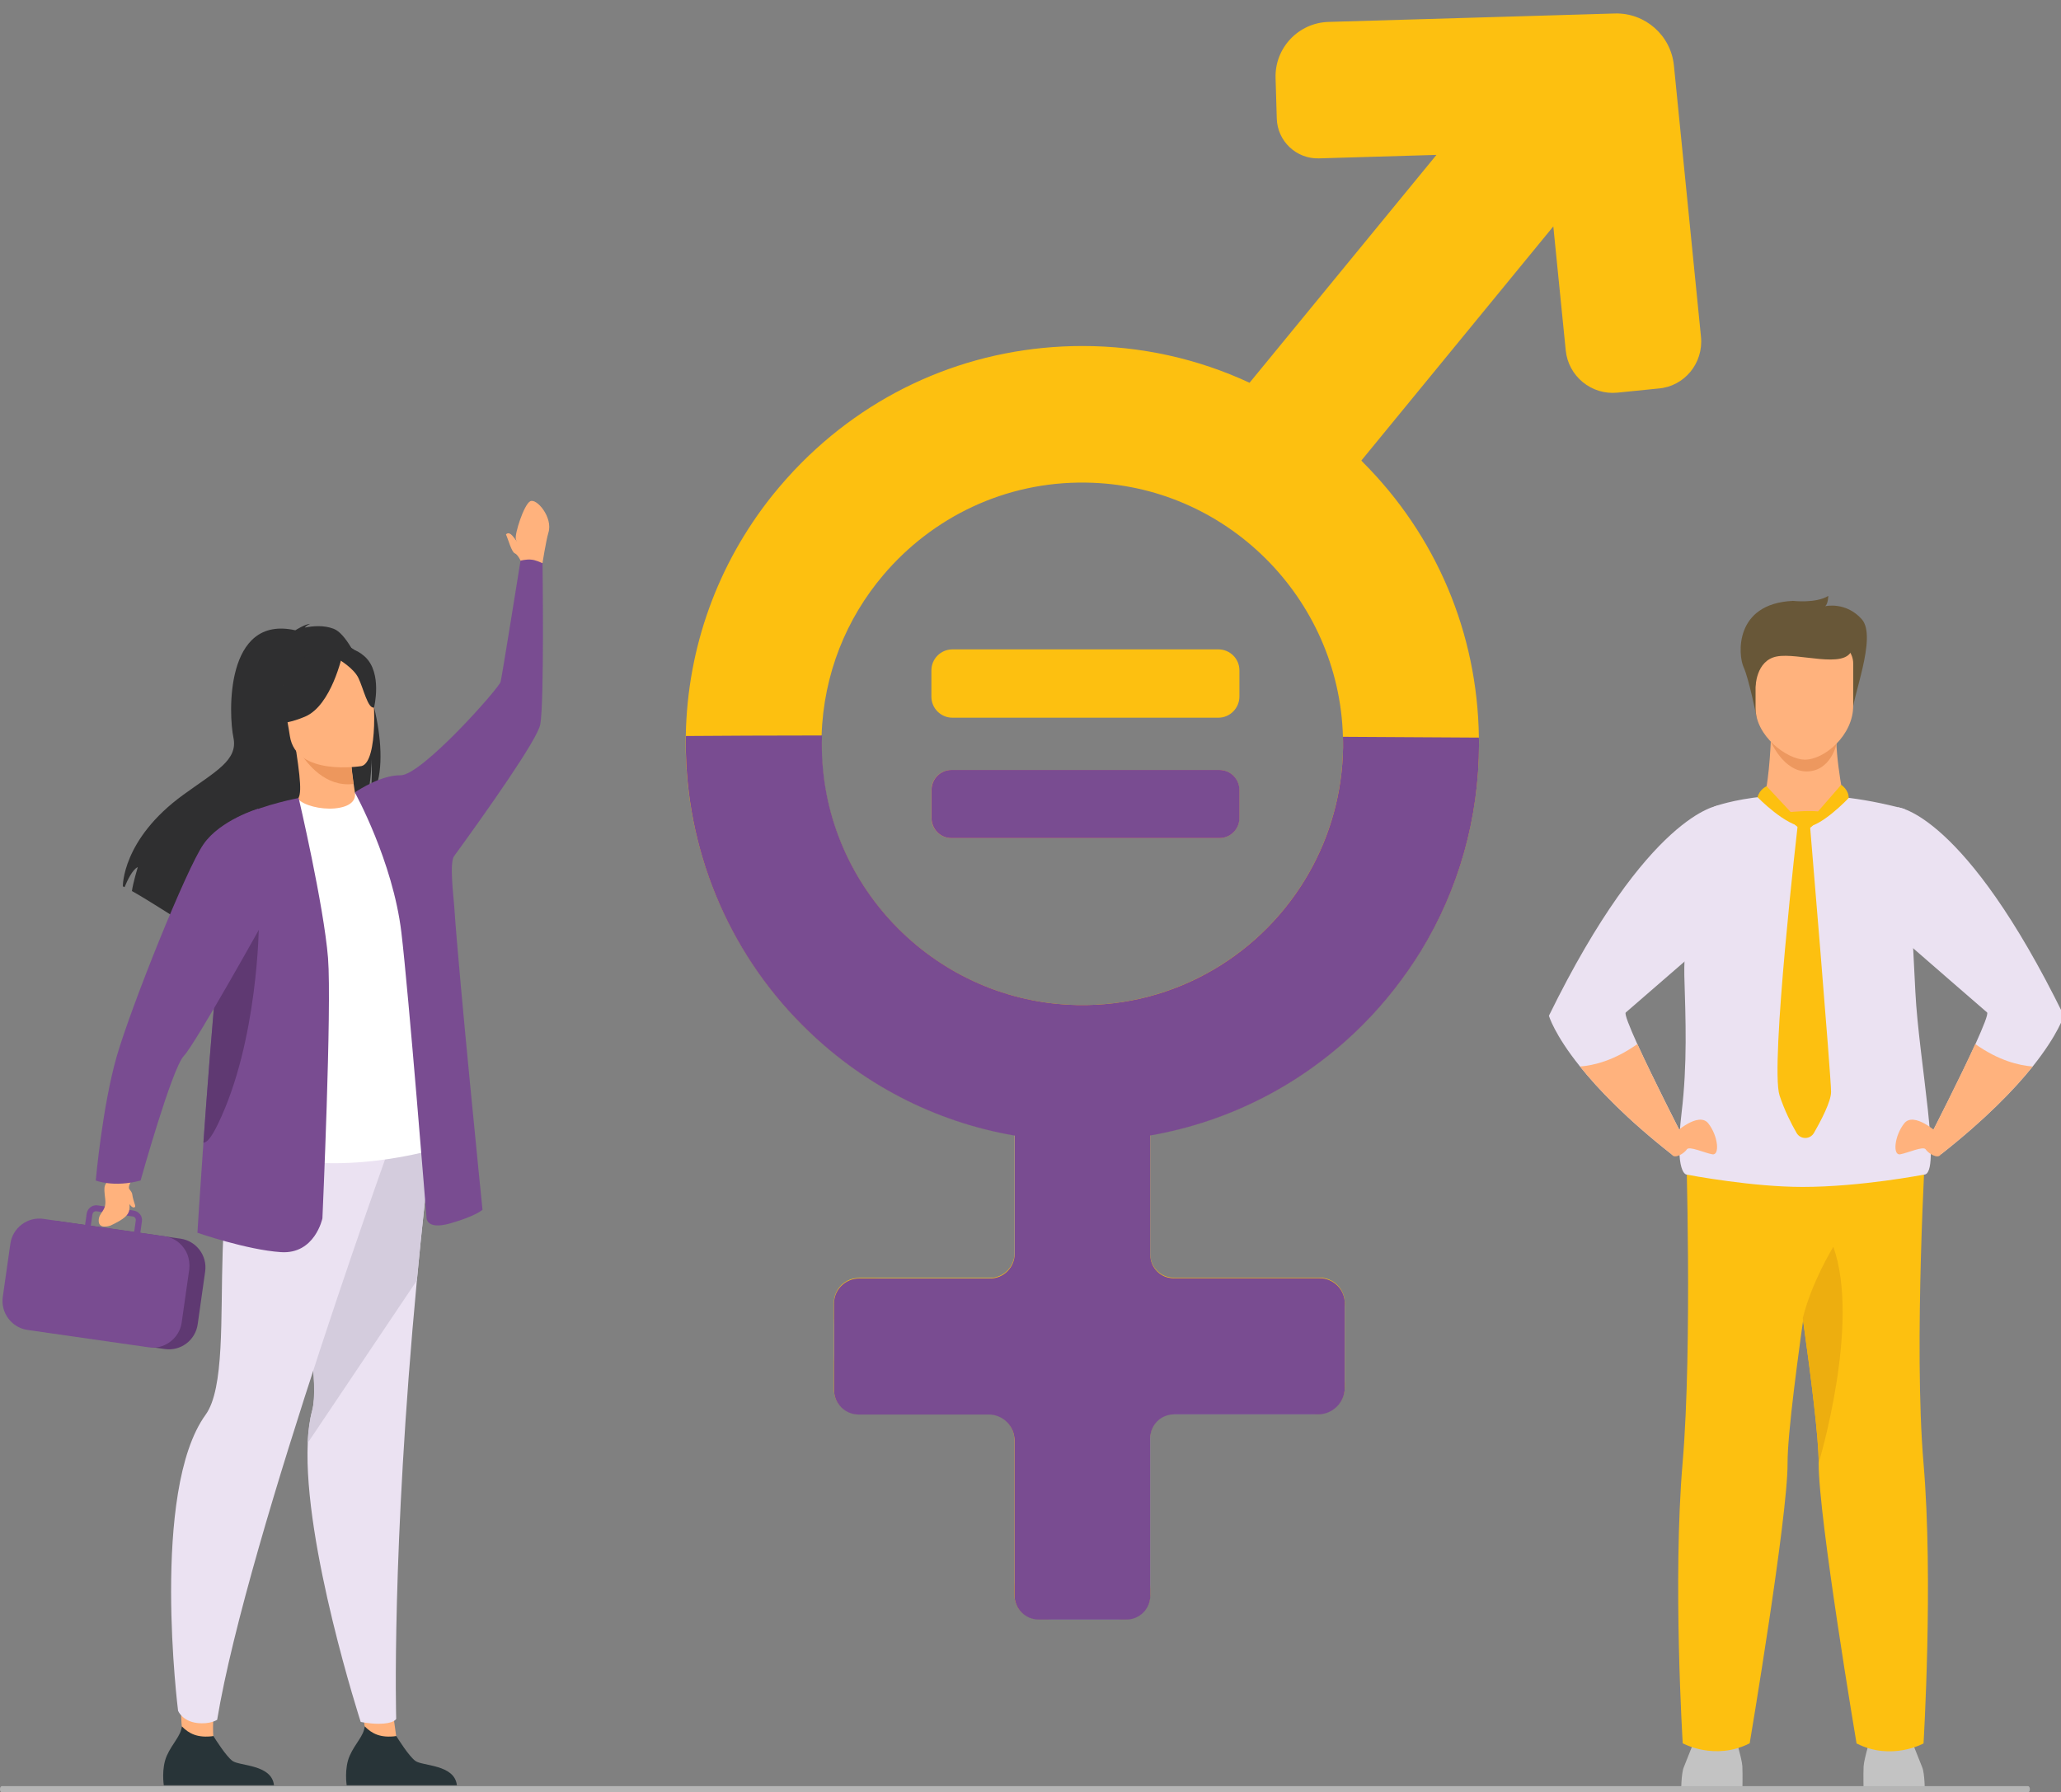 <svg width="215" height="187" viewBox="0 0 215 187" fill="none" xmlns="http://www.w3.org/2000/svg">
<rect x="0" y="0" width="215" height="187" fill="#808080" stroke="none"/>
<g clip-path="url(#clip0_2524_496)">
<path d="M119.998 111.969V165.332C119.998 167.339 118.37 168.957 116.38 168.957H109.923C107.654 168.957 105.817 167.102 105.817 164.83V111.969H119.998Z" fill="#699DEE"/>
<path d="M140.289 136.398V143.956C140.289 145.936 138.661 147.567 136.671 147.567H93.224C89.787 147.567 86.989 144.778 86.989 141.334V138.155C86.989 135.506 89.146 133.358 91.804 133.358H137.255C138.911 133.358 140.289 134.725 140.289 136.398Z" fill="#699DEE"/>
<path d="M127.11 74.878H99.347C98.15 74.878 97.162 73.902 97.162 72.689V69.942C97.162 68.743 98.136 67.753 99.347 67.753H127.11C128.307 67.753 129.295 68.729 129.295 69.942V72.689C129.281 73.888 128.307 74.878 127.11 74.878Z" fill="#FDC010"/>
<path d="M129.281 82.436V85.336C129.281 86.507 128.349 87.441 127.18 87.441H99.25C98.094 87.441 97.162 86.507 97.162 85.336V82.436C97.162 81.264 98.094 80.33 99.25 80.33H127.18C128.349 80.33 129.281 81.264 129.281 82.436Z" fill="#F99746"/>
<path d="M177.445 35.152L174.62 6.833C174.3 3.681 171.614 1.325 168.469 1.408L138.576 2.287C135.445 2.384 132.968 5.006 133.066 8.143L133.191 12.368C133.26 14.739 135.237 16.593 137.588 16.523L149.849 16.161L130.352 39.935C124.952 37.425 119.038 36.1 112.915 36.1C101.851 36.1 91.469 40.409 83.648 48.246C82.535 49.361 81.478 50.56 80.503 51.773C74.867 58.871 71.708 67.544 71.541 76.733C71.527 76.97 71.527 77.207 71.527 77.444C71.513 88.445 75.869 99.057 83.635 106.851C89.744 113 97.454 116.988 105.831 118.425V130.765C105.831 132.173 104.676 133.331 103.271 133.331H89.619C88.157 133.331 86.989 134.502 86.989 135.938V144.96C86.989 146.382 88.144 147.525 89.549 147.525H103.131C104.607 147.525 105.817 148.724 105.817 150.216V166.391C105.817 167.786 106.931 168.915 108.336 168.915H117.493C118.871 168.915 119.984 167.8 119.984 166.419V149.993C119.984 148.613 121.084 147.511 122.461 147.511H137.491C139.036 147.511 140.288 146.256 140.288 144.723V135.938C140.288 134.474 139.105 133.303 137.644 133.303H122.42C121.084 133.303 119.998 132.215 119.998 130.862V118.411C128.348 116.974 136.058 113.001 142.167 106.865C144.519 104.509 146.551 101.915 148.248 99.14C152.201 92.698 154.288 85.28 154.288 77.541C154.288 77.318 154.288 77.123 154.274 76.9C154.121 66.052 149.835 55.887 142.167 48.218C142.111 48.162 142.069 48.12 142.014 48.05L162.039 23.621L163.334 36.547C163.598 39.252 166.02 41.232 168.719 40.967L172.992 40.535C175.719 40.325 177.709 37.885 177.445 35.152ZM112.372 104.857C97.843 104.592 86.014 92.782 85.694 78.211C85.68 77.695 85.694 77.207 85.708 76.719C85.917 70.332 88.283 64.532 92.165 59.972C97.231 54.004 104.815 50.226 113.263 50.351C127.847 50.532 139.704 62.385 140.093 76.872C140.107 77.235 140.107 77.583 140.107 77.96C140.038 82.715 138.757 87.163 136.573 91.025C131.827 99.419 122.726 105.066 112.372 104.857Z" fill="#FDC010"/>
<path d="M97.176 85.336V82.436C97.176 81.264 98.108 80.33 99.263 80.33H127.193C128.362 80.33 129.295 81.264 129.295 82.436V85.336C129.295 86.507 128.362 87.441 127.193 87.441H99.249C98.108 87.441 97.176 86.507 97.176 85.336Z" fill="#794C91"/>
<path d="M154.289 77.597C154.289 85.336 152.187 92.754 148.249 99.196C146.551 101.957 144.519 104.565 142.168 106.921C136.058 113.042 128.349 117.016 119.999 118.467V130.918C119.999 132.271 121.084 133.359 122.42 133.359H137.645C139.106 133.359 140.289 134.53 140.289 135.994V144.779C140.289 146.312 139.036 147.567 137.492 147.567H122.476C121.098 147.567 119.999 148.669 119.999 150.049V166.475C119.999 167.855 118.886 168.971 117.508 168.971H108.351C106.945 168.971 105.832 167.828 105.832 166.447V150.272C105.832 148.78 104.607 147.581 103.146 147.581H89.564C88.158 147.581 87.003 146.438 87.003 145.016V135.994C87.003 134.558 88.172 133.386 89.633 133.386H103.285C104.691 133.386 105.846 132.229 105.846 130.821V118.481C97.468 117.044 89.759 113.056 83.649 106.907C75.87 99.113 71.528 88.501 71.542 77.5C71.542 77.263 71.542 77.026 71.556 76.789C75.397 76.761 80.268 76.733 85.751 76.733C85.737 77.221 85.723 77.723 85.737 78.225C86.029 92.768 97.844 104.579 112.373 104.857C122.726 105.067 131.814 99.433 136.573 91.025C138.758 87.163 140.038 82.715 140.108 77.96C140.108 77.584 140.108 77.235 140.094 76.872C145.702 76.9 150.573 76.942 154.275 76.956C154.289 77.179 154.289 77.388 154.289 77.597Z" fill="#794C91"/>
<path d="M175.372 187C175.372 187 175.372 185.034 175.65 184.378C175.929 183.723 176.959 181.06 176.959 181.06H180.967C180.967 181.06 181.718 183.486 181.76 184.281C181.802 185.076 181.76 186.986 181.76 186.986H175.372V187Z" fill="#C3C3C3"/>
<path d="M200.797 187C200.797 187 200.797 185.034 200.519 184.378C200.24 183.723 199.21 181.06 199.21 181.06H195.202C195.202 181.06 194.451 183.486 194.409 184.281C194.367 185.076 194.409 186.986 194.409 186.986H200.797V187Z" fill="#C3C3C3"/>
<path d="M184.751 76.775C184.751 76.775 184.612 81.153 184.055 83.105L179.63 86.201L196.274 88.697L192.308 83.203C192.308 83.203 191.111 77.346 191.737 75.171C192.363 72.996 184.751 76.775 184.751 76.775Z" fill="#FFB27D"/>
<path d="M184.737 77.374C184.737 77.374 186.059 80.553 188.536 80.484C191.014 80.414 191.584 77.611 191.584 77.611L184.737 77.374Z" fill="#ED985F"/>
<path d="M183.248 74.808C183.248 74.808 182.441 70.806 181.885 69.593C181.328 68.38 180.855 62.97 187.048 62.691C187.048 62.691 189.427 62.97 190.721 62.175C190.721 62.175 190.721 62.97 190.401 63.249C190.401 63.249 192.544 62.733 194.214 64.602C195.884 66.47 193.101 72.996 193.24 74.543L183.248 74.808Z" fill="#685738"/>
<path d="M188.245 79.257C186.45 79.229 183.138 76.831 183.138 73.861V69.231C183.138 68.144 183.889 67.265 184.808 67.265H191.654C192.573 67.265 193.324 68.157 193.324 69.231V73.596C193.352 76.705 190.305 79.285 188.245 79.257Z" fill="#FFB27D"/>
<path d="M183.137 71.699C183.137 71.699 183.151 68.91 185.35 68.492C187.549 68.059 192.475 69.844 193.171 67.822C193.867 65.787 183.652 65.828 183.137 67.125C182.622 68.408 183.137 71.699 183.137 71.699Z" fill="#685738"/>
<path d="M175.873 118.982C175.873 118.982 176.568 140.414 175.525 152.643C174.481 164.871 175.539 181.883 175.539 181.883C175.539 181.883 178.893 183.737 182.525 181.883C182.525 181.883 186.505 158.262 186.477 152.643C186.449 146.661 190.805 119.917 190.805 119.917L175.873 118.982Z" fill="#FDC010"/>
<path d="M200.658 181.897C200.658 181.897 197.304 183.751 193.672 181.897C193.672 181.897 189.692 158.276 189.72 152.656C189.734 150.133 188.954 143.9 188.064 137.541C186.839 128.854 185.378 119.93 185.378 119.93L200.895 118.954C200.895 118.954 199.614 140.428 200.658 152.656C201.702 164.871 200.658 181.897 200.658 181.897Z" fill="#FDC010"/>
<path d="M200.699 122.552C200.699 122.552 194.089 123.835 188.05 123.835C185.419 123.835 182.566 123.542 180.284 123.235C177.765 122.9 175.97 122.552 175.97 122.552C175.97 122.552 174.634 122.663 175.427 116.04C176.026 111.006 175.845 106.447 175.706 101.762C175.692 101.246 175.706 100.632 175.734 99.935C175.984 94.483 177.64 84.653 178.893 84.123C178.893 84.123 180.757 83.425 184.056 83.091C184.056 83.16 185.976 85.963 188.244 86.27C189.65 85.712 190.763 85.238 192.308 83.174C194.27 83.398 196.399 83.788 198.682 84.401C198.682 84.401 198.918 85.447 199.809 103.505C200.171 110.686 202.606 122.58 200.699 122.552Z" fill="#EBE2F2"/>
<path d="M189.72 152.643C189.733 150.119 188.954 143.886 188.063 137.528C188.996 133.735 191.25 130.082 191.25 130.082C194.117 138.127 189.72 152.643 189.72 152.643Z" fill="#EDAE0F"/>
<path d="M169.597 105.638C169.444 105.763 169.987 107.13 170.794 108.915C172.464 112.568 175.233 117.978 175.233 117.978C174.829 119.498 174.398 120.446 174.398 120.446C169.736 116.779 166.73 113.656 164.824 111.271C162.124 107.911 161.581 105.973 161.581 105.973C171.949 84.82 179.255 84.039 179.255 84.039L178.392 98.025C178.378 98.011 170.07 105.234 169.597 105.638Z" fill="#EBE2F2"/>
<path d="M174.676 118.243C174.676 118.243 177.195 115.914 178.211 117.211C179.241 118.522 179.422 120.572 178.629 120.432C177.835 120.293 176.207 119.54 175.971 119.916C175.734 120.293 174.69 121.004 174.384 120.432C174.078 119.875 174.676 118.243 174.676 118.243Z" fill="#FFB27D"/>
<path d="M175.233 117.979C174.829 119.499 174.398 120.447 174.398 120.447C169.736 116.78 166.73 113.656 164.823 111.272C166.271 111.16 168.386 110.644 170.807 108.929C172.463 112.569 175.233 117.979 175.233 117.979Z" fill="#FFB27D"/>
<path d="M215.298 105.959C215.298 105.959 214.742 107.883 212.056 111.258C210.135 113.656 207.129 116.765 202.481 120.433C202.481 120.433 202.036 119.485 201.646 117.965C201.646 117.965 204.416 112.568 206.086 108.901C206.893 107.116 207.449 105.75 207.282 105.624C206.907 105.318 201.841 100.897 199.573 98.931C198.919 98.36 198.501 97.997 198.501 97.997L197.986 84.221C197.972 84.235 204.931 84.806 215.298 105.959Z" fill="#EBE2F2"/>
<path d="M202.175 118.243C202.175 118.243 199.656 115.914 198.64 117.211C197.61 118.522 197.43 120.572 198.223 120.432C199.016 120.293 200.644 119.54 200.881 119.916C201.117 120.293 202.161 121.004 202.467 120.432C202.787 119.875 202.175 118.243 202.175 118.243Z" fill="#FFB27D"/>
<path d="M201.632 117.979C202.035 119.499 202.467 120.447 202.467 120.447C207.129 116.78 210.135 113.656 212.041 111.272C210.594 111.16 208.479 110.644 206.057 108.929C204.401 112.569 201.632 117.979 201.632 117.979Z" fill="#FFB27D"/>
<path d="M184.292 82.031C184.292 82.031 183.554 82.338 183.346 83.175C183.346 83.175 186.31 86.228 188.244 86.27L184.292 82.031Z" fill="#FDC010"/>
<path d="M188.244 86.284L192.071 81.878C192.071 81.878 192.864 82.394 192.851 83.258C192.851 83.258 189.886 86.41 188.244 86.284Z" fill="#FDC010"/>
<path d="M187.549 85.963C187.549 85.963 184.626 111.215 185.642 114.297C186.171 115.887 186.867 117.253 187.424 118.215C187.827 118.898 188.815 118.898 189.219 118.215C189.998 116.863 191.014 114.91 191.014 113.92C191.014 112.317 188.801 85.949 188.801 85.949L187.549 85.963Z" fill="#FDC010"/>
<path d="M186.784 84.722C186.784 84.722 188.551 84.541 189.623 84.653C189.832 84.68 189.957 84.903 189.845 85.099C189.539 85.642 188.927 86.577 188.287 86.577C187.396 86.591 185.991 84.792 186.784 84.722Z" fill="#FDC010"/>
<path d="M211.548 187H0.204C0.086 187 0 186.857 0 186.698V186.65C0 186.476 0.097 186.348 0.204 186.348H211.548C211.666 186.348 211.752 186.491 211.752 186.65V186.698C211.752 186.873 211.666 187 211.548 187Z" fill="#B5B5B5"/>
<path d="M4.521 138.936L17.199 140.749C18.855 140.986 20.386 139.828 20.622 138.169L21.402 132.661C21.638 131.002 20.483 129.468 18.827 129.231L6.149 127.418C4.493 127.181 2.963 128.339 2.726 129.998L1.947 135.506C1.71 137.151 2.865 138.699 4.521 138.936Z" fill="#5F3972"/>
<path d="M19.55 130.876C19.189 129.984 18.423 129.273 17.449 129.036C17.352 129.008 17.254 128.994 17.157 128.98L14.638 128.618L14.805 127.432C14.847 127.167 14.777 126.902 14.61 126.693C14.443 126.484 14.22 126.345 13.956 126.303L13.302 126.205L10.658 125.829L10.185 125.759C9.642 125.675 9.127 126.066 9.044 126.61L8.877 127.795L4.521 127.167C2.865 126.93 1.32 128.102 1.083 129.747L0.29 135.311C0.054 136.97 1.223 138.518 2.865 138.755L15.515 140.567C15.737 140.595 15.96 140.609 16.169 140.595C16.517 140.567 16.851 140.484 17.157 140.344C18.089 139.926 18.799 139.061 18.952 137.988L19.745 132.424C19.801 131.88 19.731 131.351 19.55 130.876ZM9.642 126.693C9.67 126.526 9.795 126.401 9.948 126.373C9.99 126.373 10.018 126.373 10.059 126.373L10.616 126.456L12.704 126.749L13.845 126.916C14.053 126.944 14.193 127.14 14.165 127.335L13.998 128.52L9.475 127.879L9.642 126.693Z" fill="#794C91"/>
<path d="M14.151 122.552C14.151 122.552 13.483 123.444 13.455 123.793C13.274 126.205 14.374 126.526 11.535 127.865C11.535 127.865 10.324 128.325 10.296 127.39C10.282 126.442 11.131 126.428 10.978 125.118C10.797 123.598 10.811 123.584 11.813 122.789L12.467 121.701L14.151 122.552Z" fill="#FFB27D"/>
<path d="M13.107 123.612C13.107 123.612 13.747 124.281 13.789 124.56C13.914 125.452 14.22 125.843 14.067 125.94C13.761 126.149 13.344 125.48 13.149 124.88C12.954 124.281 13.107 123.612 13.107 123.612Z" fill="#FFB27D"/>
<path d="M38.296 181.925L37.614 177.086L40.439 174.716L41.33 181.144L38.296 181.925Z" fill="#FFB27D"/>
<path d="M47.661 186.261H36.166C36.166 186.261 35.888 184.504 36.486 183.166C37.057 181.883 37.961 181.102 38.045 180.112C38.782 180.865 39.673 181.353 41.343 181.13C41.552 181.465 42.665 183.235 43.333 183.723C44.071 184.267 47.425 184.072 47.661 186.261Z" fill="#283438"/>
<path d="M45.352 116.486C44.6 122.552 43.988 128.269 43.487 133.595C40.815 161.985 41.33 179.331 41.33 179.331C41.33 179.331 41.135 179.847 39.479 179.847C38.547 179.847 37.628 179.652 37.628 179.652C37.628 179.652 31.63 161.12 32.103 150.565C32.159 149.296 32.312 148.139 32.577 147.149C34.01 141.753 27.261 121.116 34.608 113.433C41.928 105.736 45.7 113.698 45.352 116.486Z" fill="#EBE2F2"/>
<path d="M45.351 116.486C44.6 122.552 43.987 128.269 43.486 133.595L32.089 150.565C32.144 149.296 32.297 148.139 32.562 147.149C33.995 141.753 27.246 121.116 34.594 113.433C41.928 105.736 45.699 113.698 45.351 116.486Z" fill="#D4CCDD"/>
<path d="M54.397 58.662C54.397 58.662 54.119 57.281 53.812 56.221C53.673 55.747 54.633 52.68 55.301 52.303C55.969 51.927 57.709 53.99 57.208 55.58C56.958 56.403 56.54 59.052 56.54 59.052L54.397 58.662Z" fill="#FFB27D"/>
<path d="M54.397 58.662C54.397 58.662 54.035 57.853 53.701 57.727C53.367 57.602 53.019 56.277 52.782 55.761C52.782 55.761 53.019 55.427 53.422 55.859C53.673 56.124 54.216 56.905 54.216 56.905L54.397 58.662Z" fill="#FFB27D"/>
<path d="M18.994 180.474C18.827 178.926 18.785 174.827 18.785 174.827C18.785 174.827 22.946 173.502 22.793 174.409C22.042 178.899 22.25 181.13 22.25 181.13L20.567 182.134L18.994 180.474Z" fill="#FFB27D"/>
<path d="M41.873 116.194C41.873 116.194 25.813 160.298 22.654 179.429C22.654 179.429 21.917 179.931 20.553 179.763C19.008 179.568 18.577 178.494 18.577 178.494C18.577 178.494 15.682 155.571 21.444 147.609C25.41 142.143 19.732 118.118 28.958 116.194C38.199 114.269 41.873 116.194 41.873 116.194Z" fill="#EBE2F2"/>
<path d="M39.019 73.777C39.019 73.763 39.019 73.763 39.019 73.777C39.019 73.763 39.005 73.735 39.005 73.721C38.908 73.331 38.81 72.954 38.699 72.578C38.365 71.42 37.961 70.319 37.53 69.343C37.279 68.785 37.029 68.269 36.765 67.809C36.723 67.739 36.681 67.669 36.653 67.6C36.027 66.554 35.401 65.829 34.816 65.606C33.773 65.201 32.604 65.313 31.797 65.48C31.977 65.229 32.367 65.09 32.367 65.09C31.852 65.09 30.808 65.759 30.808 65.759C23.419 64.1 23.85 74.586 24.351 76.956C24.852 79.326 22.473 80.484 19.119 82.924C12.717 87.567 12.815 92.475 12.815 92.475C12.87 92.503 12.94 92.531 12.995 92.559C13.26 91.918 13.803 90.719 14.373 90.468C14.359 90.523 13.886 92.085 13.761 92.963C14.735 93.507 16.085 94.344 17.56 95.278C19.522 96.533 21.693 97.983 23.419 99.154C23.335 98.68 23.252 97.997 23.377 97.607L23.934 99.322L24.003 99.545C25.117 100.298 25.979 100.897 26.425 101.204C26.466 101.232 26.508 101.26 26.55 101.288C26.675 101.372 26.745 101.427 26.745 101.427C26.592 100.814 27.246 99.238 28.331 97.244C28.401 97.105 28.484 96.965 28.568 96.826C28.916 96.198 29.305 95.529 29.737 94.846C29.89 94.595 30.043 94.344 30.196 94.093C30.321 93.884 30.447 93.689 30.586 93.479C30.906 92.991 31.226 92.503 31.56 92.015C32.423 90.746 33.327 89.478 34.232 88.32C35.54 86.633 36.82 85.169 37.892 84.207C37.934 84.137 37.961 84.053 37.989 83.984C38.156 83.593 38.282 83.161 38.393 82.715C38.421 82.575 38.449 82.45 38.476 82.31C38.741 80.902 38.755 79.494 38.741 79.173C38.824 80.54 38.796 81.557 38.699 82.338C38.685 82.506 38.657 82.673 38.629 82.812C38.574 83.147 38.504 83.412 38.435 83.649C38.615 83.426 38.769 83.189 38.908 82.924C38.991 82.757 39.075 82.575 39.144 82.38C40.007 80.177 39.771 76.872 39.019 73.777Z" fill="#2F2F30"/>
<path d="M37.627 84.388C37.655 84.402 35.554 85.908 33.787 85.699C32.117 85.504 30.753 83.565 30.781 83.565C31.435 83.328 31.504 82.366 30.892 78.336L31.212 78.35L36.542 78.601C36.542 78.601 36.667 80.247 36.89 81.781C37.057 83.091 37.321 84.29 37.627 84.388Z" fill="#FFB27D"/>
<path d="M36.528 78.615C36.528 78.615 36.654 80.26 36.876 81.794C33.968 82.143 32.047 79.731 31.198 78.35L36.528 78.615Z" fill="#ED975D"/>
<path d="M30.586 77.876C30.586 77.876 28.708 75.701 28.04 73.707C27.567 72.285 27.497 66.735 33.063 66.707C33.063 66.707 34.664 66.624 36.306 67.418C37.614 68.046 39.576 69.51 38.366 74.543L38.101 76.217L30.586 77.876Z" fill="#2F2F30"/>
<path d="M46.451 119.596C46.451 119.596 37.002 122.747 28.304 120.628C28.207 120.6 23.225 116.194 23.225 116.194C23.35 115.859 24.254 110.393 24.38 110.086C25.924 106.098 28.749 84.444 31.101 83.37C31.7 84.025 33.425 84.472 34.9 84.346C36.598 84.193 37.169 83.468 37.016 82.673C38.894 83.565 40.328 84.388 40.328 84.388C42.053 86.968 46.451 119.596 46.451 119.596Z" fill="white"/>
<path d="M37.711 79.926C37.711 79.926 30.878 81.055 30.238 76.789C29.598 72.522 28.29 69.789 32.618 68.882C36.946 67.976 38.045 69.482 38.602 70.849C39.158 72.215 39.465 79.522 37.711 79.926Z" fill="#FFB27D"/>
<path d="M35.721 68.297C35.721 68.297 34.594 73.596 31.825 74.767C29.055 75.938 27.691 75.353 27.691 75.353C27.691 75.353 29.64 73.261 29.64 70.138C29.64 70.124 33.954 66.122 35.721 68.297Z" fill="#2F2F30"/>
<path d="M35.317 68.785C35.317 68.785 36.89 69.691 37.391 70.737C37.892 71.769 38.379 73.986 39.019 73.819C39.019 73.819 39.924 70.207 38.059 68.506C36.055 66.707 35.317 68.785 35.317 68.785Z" fill="#2F2F30"/>
<path d="M56.596 58.759C56.318 58.662 55.914 58.425 55.371 58.383C54.898 58.341 54.3 58.494 54.3 58.494C54.3 58.494 52.379 70.5 52.226 71.127C52.087 71.769 43.96 80.93 41.775 80.888C39.799 80.86 37.461 82.38 37.016 82.673C37.016 82.673 40.982 89.84 41.872 97.286C42.624 103.575 44.489 126.972 44.489 126.972C44.489 126.972 44.35 128.394 47.008 127.628C49.666 126.861 50.334 126.219 50.334 126.219C50.334 126.219 47.884 102.055 47.383 94.539C47.314 93.535 46.868 90.007 47.369 89.324C50.737 84.695 56.053 77.179 56.359 75.589C56.791 73.247 56.596 58.759 56.596 58.759Z" fill="#794C91"/>
<path d="M28.582 186.261H17.087C17.087 186.261 16.809 184.504 17.407 183.166C17.978 181.883 18.882 181.102 18.966 180.112C19.703 180.865 20.594 181.353 22.264 181.13C22.473 181.465 23.586 183.235 24.254 183.723C25.006 184.267 28.346 184.072 28.582 186.261Z" fill="#283438"/>
<path d="M33.634 127.111C33.634 127.111 32.855 130.876 29.306 130.639C25.744 130.402 20.595 128.617 20.595 128.617C20.595 128.617 20.831 124.699 21.221 119.219C21.597 113.893 22.112 107.102 22.696 100.967C23.489 92.601 24.38 85.489 25.173 85.113C27.706 83.9 31.157 83.258 31.157 83.258C31.157 83.258 33.773 94.427 34.219 99.949C34.622 105.094 33.634 127.111 33.634 127.111Z" fill="#794C91"/>
<path d="M27.01 96.379C27.01 96.379 26.954 108.636 22.71 117.323C22.042 118.703 21.555 119.247 21.221 119.205C21.596 113.879 22.111 107.088 22.696 100.953L27.01 96.379Z" fill="#5F3972"/>
<path d="M26.927 84.374C26.927 84.374 23.002 85.531 21.235 88.069C19.453 90.607 13.72 104.913 12.189 110.17C10.672 115.427 9.99 123.166 9.99 123.166C9.99 123.166 11.855 123.919 14.666 123.166C14.666 123.166 17.936 111.467 19.175 110.17C20.414 108.873 27.692 95.78 27.692 95.78L26.927 84.374Z" fill="#794C91"/>
</g>
<defs>
<clipPath id="clip0_2524_496">
<rect width="215" height="187" fill="white"/>
</clipPath>
</defs>
</svg>
